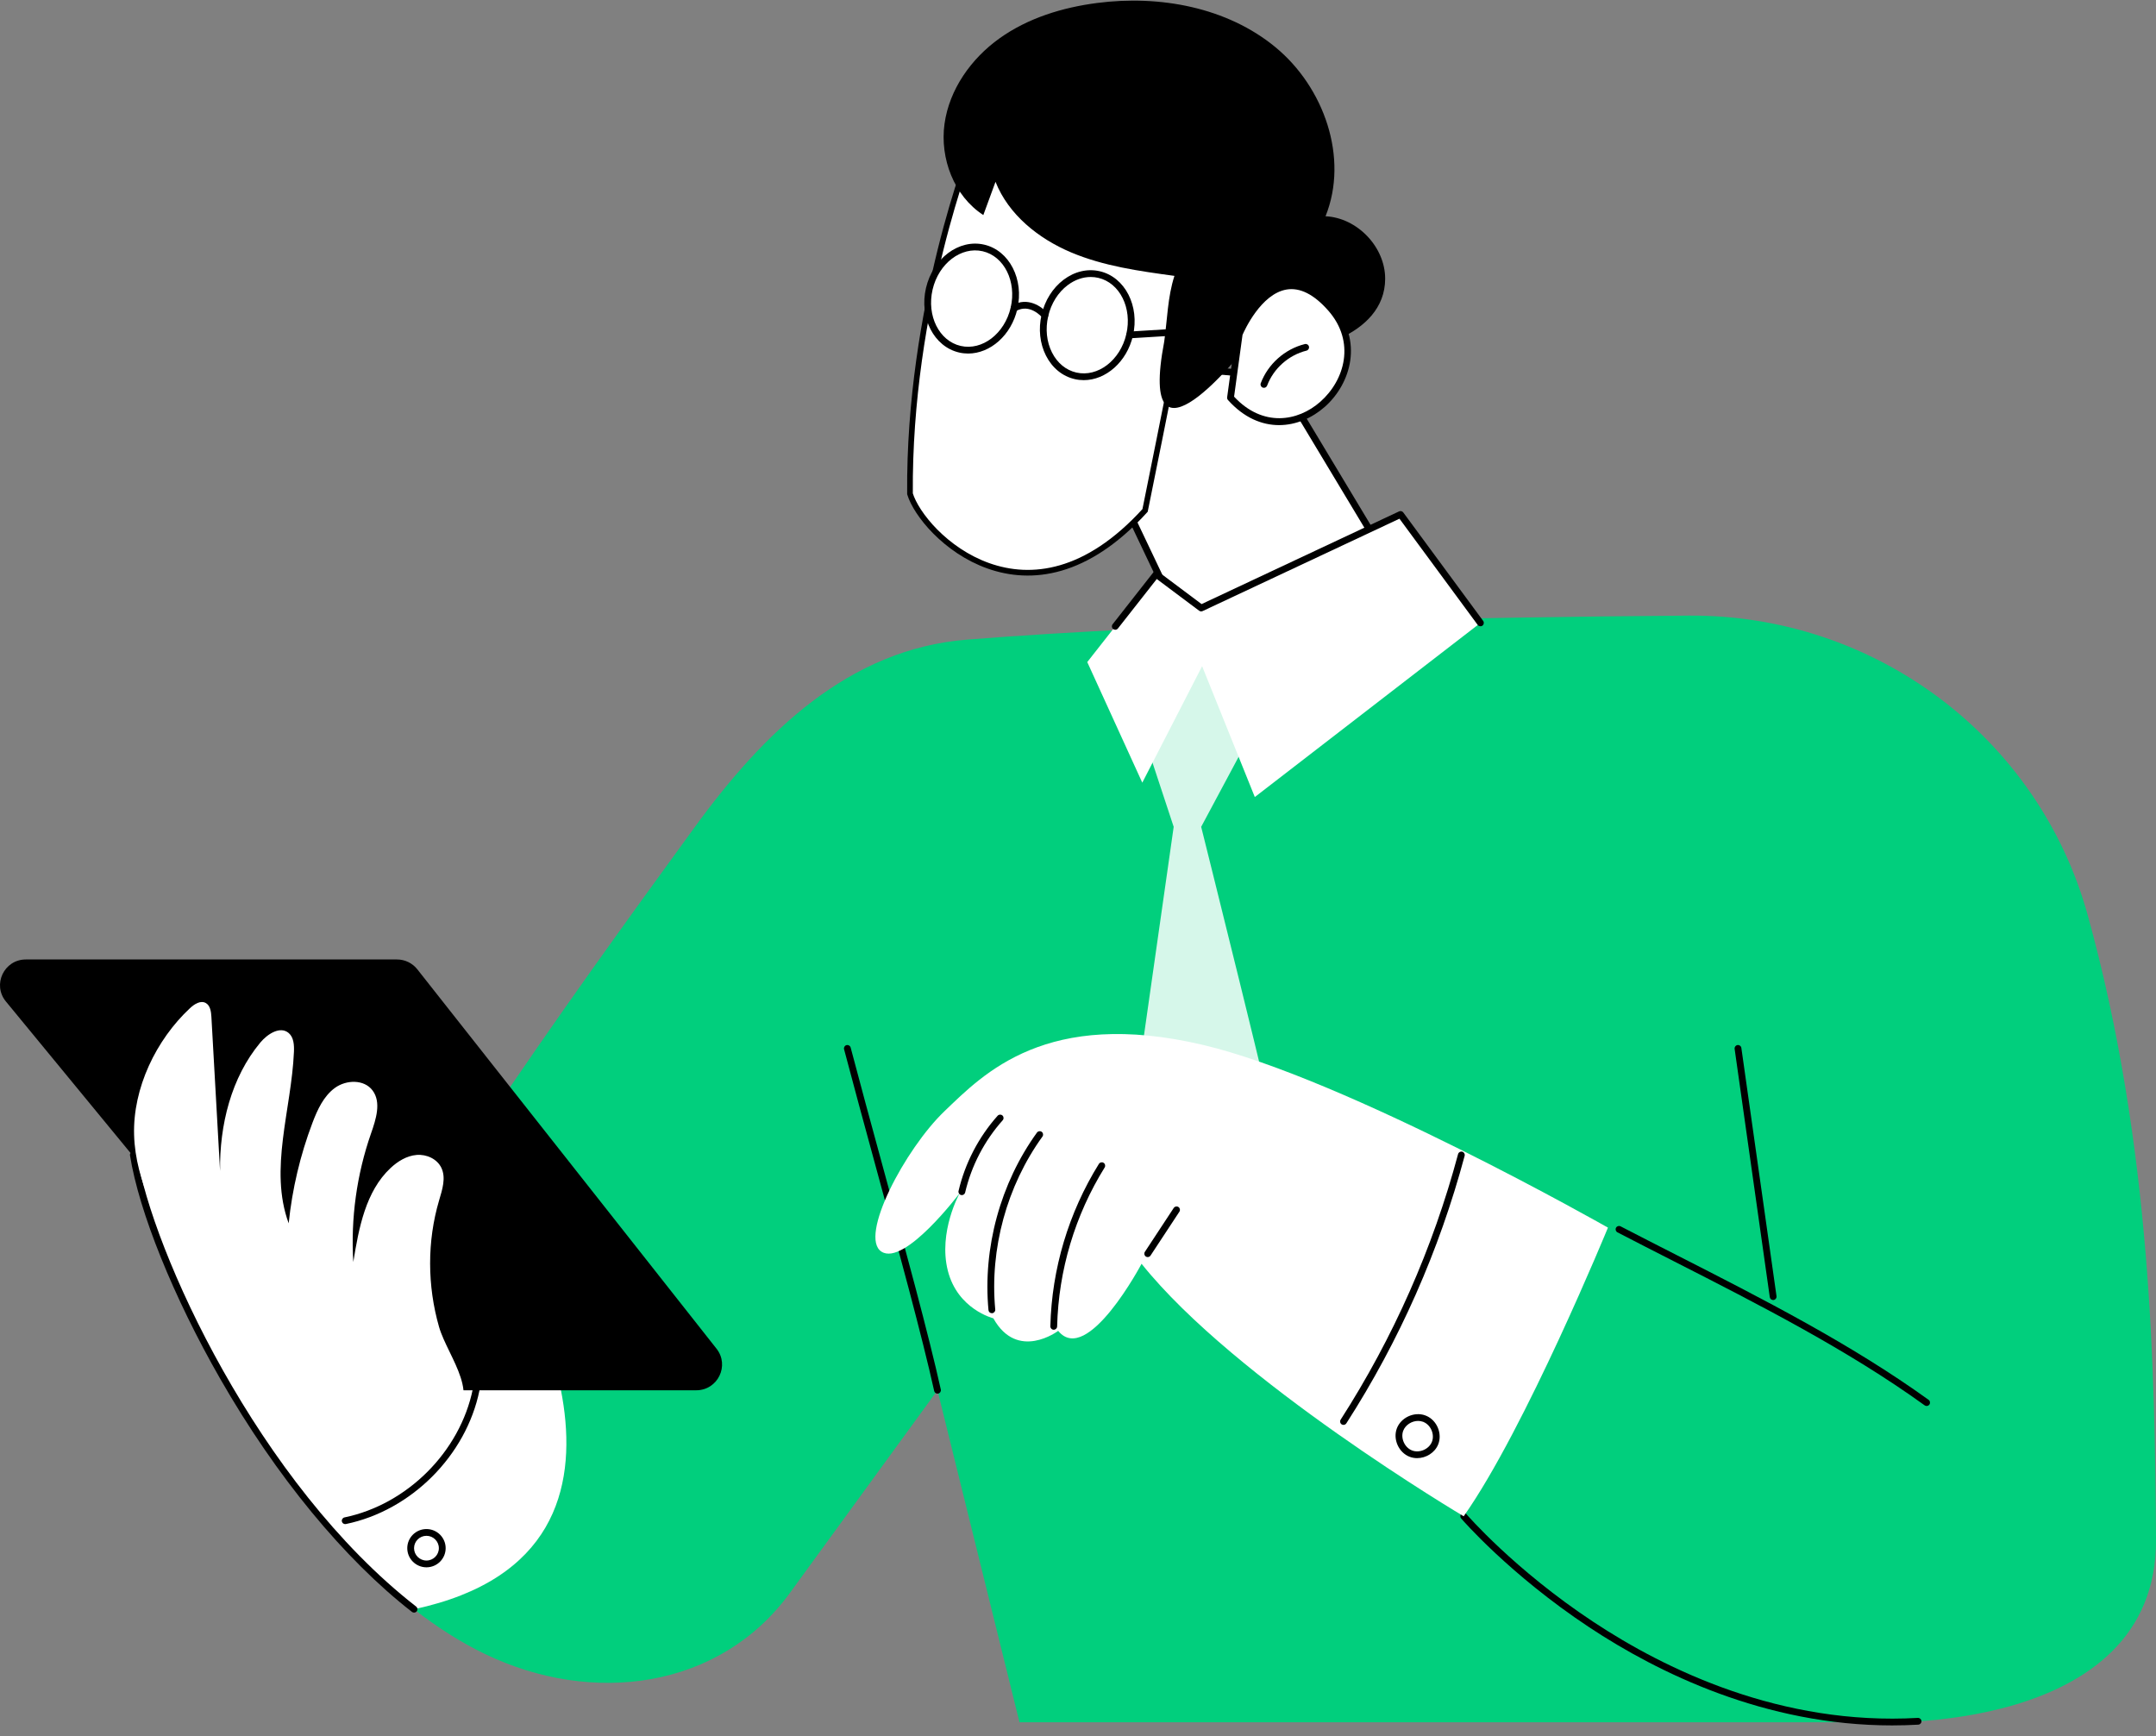 <svg width="190" height="153" viewBox="0 0 190 153" fill="none" xmlns="http://www.w3.org/2000/svg">
<rect x="0" y="0" width="190" height="153" fill="#808080" stroke="none"/>
<g clip-path="url(#clip0_9224_57815)">
<path d="M124.403 52.848L112.541 33.12L98.404 31.961L96.754 39.399L105.935 58.708L124.403 52.848Z" fill="white"/>
<path d="M105.937 59.015C105.824 59.015 105.718 58.951 105.667 58.845L96.486 39.536C96.457 39.477 96.45 39.409 96.464 39.344L98.115 31.906C98.147 31.76 98.283 31.66 98.431 31.673L112.568 32.833C112.664 32.84 112.751 32.894 112.8 32.976L124.661 52.704C124.709 52.782 124.717 52.878 124.685 52.963C124.652 53.048 124.583 53.114 124.496 53.142L106.028 59.001C105.998 59.011 105.967 59.015 105.937 59.015ZM97.071 39.373L106.096 58.354L123.954 52.687L112.366 33.414L98.643 32.289L97.071 39.373Z" fill="black"/>
<path d="M85.58 13.16L105.415 22.407L105.311 22.932L104.927 24.878C104.603 26.515 104.157 28.766 103.67 31.218C102.702 36.088 101.572 41.751 100.911 44.982C98.323 47.829 95.808 49.376 93.483 50.051C91.145 50.73 88.983 50.532 87.103 49.864C85.222 49.195 83.623 48.054 82.426 46.846C81.24 45.649 80.466 44.406 80.194 43.518C80.128 35.25 81.497 27.602 82.884 22.017C83.578 19.22 84.277 16.943 84.801 15.365C85.064 14.576 85.282 13.962 85.436 13.546C85.493 13.388 85.542 13.259 85.58 13.16Z" fill="white" stroke="black" stroke-width="0.5"/>
<path d="M122.069 24.57C122.077 21.772 119.618 19.193 116.814 19.058C118.88 13.919 116.686 7.694 112.406 4.164C108.127 0.634 102.196 -0.451 96.687 0.262C93.632 0.657 90.593 1.588 88.088 3.376C85.584 5.164 83.657 7.877 83.236 10.919C82.815 13.96 84.074 17.278 86.657 18.952C87.014 17.976 87.372 17 87.73 16.023C88.879 18.918 91.513 21.028 94.39 22.242C97.266 23.456 100.404 23.89 103.499 24.312C102.895 26.175 102.871 28.167 102.597 30.106C100.163 42.897 109.694 30.717 109.694 30.717C109.694 30.717 112.899 30.594 114.502 30.532C115.966 30.475 116.866 30.383 118.094 29.817C120.259 28.818 122.062 27.141 122.069 24.57Z" fill="black"/>
<path d="M109.204 29.442C109.204 29.442 112.394 21.626 117.277 27.181C122.161 32.736 113.87 41.116 108.438 35.059L109.204 29.442Z" fill="white"/>
<path d="M112.718 37.464C111.21 37.464 109.627 36.825 108.217 35.252C108.159 35.187 108.132 35.099 108.143 35.013L108.91 29.396C108.914 29.371 108.92 29.347 108.929 29.324C108.995 29.163 110.567 25.383 113.284 24.927C114.685 24.693 116.102 25.383 117.505 26.978C120.145 29.982 119.085 33.795 116.746 35.857C115.64 36.833 114.216 37.464 112.718 37.464ZM108.755 34.955C111.277 37.671 114.376 37.151 116.349 35.411C118.525 33.492 119.466 30.114 117.055 27.372C115.798 25.942 114.562 25.319 113.383 25.515C111.115 25.896 109.655 29.15 109.498 29.515L108.755 34.955Z" fill="black"/>
<path d="M111.385 34.177C111.35 34.177 111.315 34.17 111.28 34.158C111.125 34.1 111.047 33.928 111.105 33.774C111.742 32.081 113.23 30.759 114.99 30.322C115.15 30.281 115.313 30.379 115.353 30.539C115.392 30.699 115.295 30.861 115.134 30.901C113.563 31.291 112.234 32.472 111.666 33.983C111.621 34.103 111.506 34.177 111.385 34.177Z" fill="black"/>
<path d="M95.506 33.501C95.242 33.501 94.977 33.472 94.713 33.411C93.628 33.161 92.727 32.425 92.177 31.339C91.636 30.271 91.499 28.989 91.791 27.729C92.084 26.47 92.771 25.378 93.728 24.655C94.701 23.921 95.835 23.654 96.92 23.904C99.139 24.416 100.45 26.964 99.842 29.585C99.306 31.894 97.456 33.501 95.506 33.501ZM96.12 24.41C95.42 24.41 94.718 24.656 94.089 25.131C93.244 25.769 92.635 26.74 92.374 27.864C92.113 28.988 92.233 30.127 92.711 31.07C93.18 31.995 93.939 32.62 94.848 32.83C96.747 33.267 98.725 31.752 99.258 29.451C99.792 27.15 98.683 24.922 96.785 24.485C96.565 24.434 96.342 24.41 96.12 24.41Z" fill="black"/>
<path d="M81.896 25.451C81.324 27.916 82.532 30.299 84.594 30.774C86.656 31.25 88.791 29.637 89.363 27.172C89.935 24.707 88.727 22.324 86.665 21.849C84.603 21.373 82.468 22.986 81.896 25.451Z" fill="white"/>
<path d="M85.317 31.157C85.054 31.157 84.788 31.127 84.524 31.066C82.305 30.555 80.994 28.006 81.602 25.385C82.21 22.765 84.51 21.046 86.731 21.559C88.95 22.071 90.261 24.62 89.653 27.241C89.116 29.55 87.267 31.157 85.317 31.157ZM82.185 25.52C81.651 27.82 82.761 30.048 84.659 30.485C86.556 30.922 88.535 29.407 89.069 27.106C89.603 24.806 88.493 22.578 86.596 22.141C84.7 21.704 82.719 23.219 82.185 25.52Z" fill="black"/>
<path d="M92.082 28.094C91.995 28.094 91.91 28.058 91.851 27.986C91.807 27.934 90.751 26.698 89.514 27.426C89.371 27.51 89.188 27.463 89.104 27.321C89.02 27.179 89.067 26.996 89.21 26.912C90.554 26.122 91.826 27.02 92.312 27.606C92.417 27.733 92.399 27.921 92.272 28.026C92.216 28.072 92.148 28.094 92.082 28.094Z" fill="black"/>
<path d="M99.549 29.815C99.392 29.815 99.26 29.694 99.251 29.535C99.24 29.371 99.366 29.23 99.531 29.22L109.187 28.625C109.35 28.616 109.494 28.74 109.504 28.905C109.514 29.069 109.389 29.211 109.224 29.221L99.568 29.815C99.562 29.815 99.555 29.815 99.549 29.815Z" fill="black"/>
<path d="M44.465 109.808L42.436 99.523C49.026 89.68 55.494 80.77 61.197 72.929C67.324 64.504 74.813 57.197 85.221 56.368C103.887 54.881 129.827 54.394 148.801 54.251C165.16 54.128 179.638 64.929 183.982 80.647C189.652 101.157 189.891 121.049 189.998 135.651C190.126 153.039 165.022 151.777 165.022 151.777H89.843L82.616 122.52L69.615 140.373C63.428 148.869 52.214 150.332 42.733 145.759C40.584 144.723 38.498 143.384 36.488 141.821C43.362 125.275 44.465 109.808 44.465 109.808Z" fill="#01CF7D"/>
<path d="M11.754 101.773L34.553 111.703C37.174 107.495 39.815 103.434 42.438 99.516L44.467 109.801C44.467 109.801 60.983 136.603 36.49 141.814C23.134 131.421 13.216 110.982 11.754 101.773Z" fill="white"/>
<path d="M36.488 142.114C36.424 142.114 36.359 142.093 36.304 142.051C30.337 137.407 24.333 130.109 19.401 121.5C15.288 114.323 12.245 106.783 11.457 101.822C11.431 101.659 11.542 101.506 11.706 101.48C11.869 101.454 12.022 101.566 12.048 101.728C13.393 110.202 22.773 130.765 36.673 141.581C36.803 141.682 36.826 141.869 36.724 141.999C36.665 142.075 36.577 142.114 36.488 142.114Z" fill="black"/>
<path d="M169.786 123.904C169.725 123.904 169.664 123.885 169.611 123.847C162.822 118.953 155.026 114.98 147.486 111.138C145.857 110.308 144.172 109.449 142.54 108.602C142.393 108.526 142.337 108.346 142.413 108.2C142.489 108.054 142.669 107.997 142.816 108.073C144.447 108.919 146.13 109.777 147.759 110.607C155.319 114.459 163.136 118.443 169.961 123.364C170.095 123.461 170.125 123.647 170.029 123.78C169.97 123.861 169.879 123.904 169.786 123.904Z" fill="black"/>
<path d="M156.26 114.567C156.113 114.567 155.985 114.459 155.964 114.31L152.866 92.434C152.843 92.271 152.957 92.12 153.121 92.097C153.286 92.074 153.436 92.187 153.459 92.35L156.557 114.227C156.58 114.39 156.466 114.541 156.302 114.564C156.288 114.566 156.274 114.567 156.26 114.567Z" fill="black"/>
<path d="M82.618 122.817C82.481 122.817 82.357 122.722 82.326 122.583C81.278 117.84 79.186 110.171 77.162 102.755C76.153 99.056 75.2 95.563 74.385 92.468C74.343 92.308 74.438 92.145 74.598 92.104C74.758 92.062 74.922 92.157 74.964 92.316C75.778 95.409 76.731 98.901 77.74 102.598C79.765 110.022 81.86 117.698 82.91 122.455C82.946 122.615 82.844 122.775 82.682 122.81C82.661 122.815 82.639 122.817 82.618 122.817Z" fill="black"/>
<path d="M166.74 152.055C155.555 152.055 146.137 147.433 140.053 143.407C133.02 138.751 128.804 133.861 128.763 133.812C128.656 133.687 128.671 133.498 128.797 133.391C128.922 133.285 129.111 133.299 129.218 133.425C129.26 133.473 133.431 138.311 140.4 142.92C146.818 147.166 156.993 152.084 169.015 151.393C169.18 151.386 169.321 151.509 169.331 151.674C169.34 151.838 169.214 151.979 169.049 151.989C168.272 152.033 167.501 152.055 166.74 152.055Z" fill="black"/>
<path d="M30.42 134.314C30.281 134.314 30.157 134.218 30.127 134.077C30.094 133.915 30.198 133.758 30.36 133.724C35.892 132.58 40.542 127.928 41.667 122.411C41.7 122.249 41.859 122.145 42.02 122.178C42.182 122.211 42.287 122.368 42.254 122.53C41.082 128.274 36.241 133.118 30.481 134.308C30.461 134.312 30.44 134.314 30.42 134.314Z" fill="black"/>
<path d="M37.582 138.122C36.649 138.122 35.891 137.365 35.891 136.436C35.891 135.506 36.649 134.75 37.582 134.75C38.515 134.75 39.274 135.506 39.274 136.436C39.274 137.365 38.515 138.122 37.582 138.122ZM37.582 135.346C36.98 135.346 36.489 135.835 36.489 136.436C36.489 137.036 36.98 137.525 37.582 137.525C38.185 137.525 38.675 137.036 38.675 136.436C38.675 135.835 38.185 135.346 37.582 135.346Z" fill="black"/>
<path d="M105.414 55.195L110.344 64.476L105.855 72.866C105.855 72.866 112.712 100.32 112.469 100.134C112.227 99.949 99.547 100.135 99.547 100.135L103.432 72.866L100.663 64.476L105.414 55.195Z" fill="#D6F7EA"/>
<path d="M123.427 45.336L105.859 53.581L101.889 50.609L95.816 58.346L100.666 68.974L105.938 58.709L110.582 70.24L130.467 54.893L123.427 45.336Z" fill="white"/>
<path d="M98.283 55.499C98.219 55.499 98.154 55.478 98.099 55.436C97.969 55.334 97.946 55.147 98.048 55.017L101.651 50.427C101.752 50.299 101.936 50.275 102.067 50.372L105.891 53.236L123.297 45.067C123.426 45.007 123.581 45.046 123.665 45.161L130.705 54.718C130.803 54.851 130.774 55.037 130.641 55.135C130.507 55.232 130.32 55.203 130.223 55.071L123.329 45.712L105.983 53.852C105.882 53.899 105.765 53.887 105.676 53.82L101.942 51.025L98.519 55.384C98.46 55.46 98.372 55.499 98.283 55.499Z" fill="black"/>
<path d="M141.703 108.187C141.703 108.187 134.422 125.92 128.989 133.624C128.989 133.624 108.819 121.667 100.602 111.372C100.602 111.372 95.814 120.428 93.254 117.285C93.254 117.285 89.665 119.993 87.539 116.177C87.539 116.177 84.392 115.397 83.528 111.978C82.664 108.559 84.576 105.144 84.576 105.144C84.576 105.144 79.719 111.606 77.685 110.306C75.65 109.006 79.774 101.24 83.227 97.933C86.681 94.626 92.203 88.832 106.012 92.084C118.63 95.055 141.703 108.187 141.703 108.187Z" fill="white"/>
<path d="M92.862 117.185C92.859 117.185 92.857 117.185 92.855 117.185C92.689 117.181 92.558 117.044 92.563 116.88C92.689 111.821 94.168 106.873 96.841 102.571C96.928 102.431 97.113 102.388 97.253 102.474C97.394 102.561 97.437 102.745 97.35 102.885C94.733 107.098 93.284 111.942 93.161 116.895C93.157 117.057 93.024 117.185 92.862 117.185Z" fill="black"/>
<path d="M87.409 115.728C87.256 115.728 87.126 115.612 87.111 115.458C86.601 109.98 88.157 104.277 91.382 99.812C91.479 99.678 91.666 99.647 91.8 99.744C91.934 99.84 91.965 100.026 91.868 100.16C88.727 104.51 87.21 110.066 87.707 115.403C87.722 115.567 87.601 115.712 87.437 115.727C87.427 115.728 87.418 115.728 87.409 115.728Z" fill="black"/>
<path d="M84.764 105.321C84.742 105.321 84.719 105.319 84.696 105.313C84.535 105.276 84.435 105.116 84.473 104.955C85.048 102.503 86.239 100.211 87.917 98.327C88.027 98.204 88.216 98.193 88.339 98.302C88.463 98.411 88.474 98.6 88.365 98.723C86.752 100.533 85.608 102.735 85.055 105.091C85.023 105.229 84.9 105.321 84.764 105.321Z" fill="black"/>
<path d="M101.143 110.783C101.087 110.783 101.03 110.767 100.979 110.734C100.841 110.644 100.802 110.459 100.893 110.321L103.435 106.455C103.526 106.317 103.712 106.279 103.85 106.369C103.988 106.459 104.026 106.644 103.936 106.782L101.393 110.648C101.336 110.735 101.24 110.783 101.143 110.783Z" fill="black"/>
<path d="M118.397 125.571C118.341 125.571 118.286 125.556 118.236 125.524C118.096 125.435 118.056 125.251 118.145 125.112C122.791 117.878 126.273 110.003 128.495 101.706C128.537 101.546 128.704 101.452 128.861 101.494C129.02 101.537 129.115 101.7 129.073 101.859C126.836 110.216 123.328 118.147 118.649 125.433C118.592 125.522 118.495 125.571 118.397 125.571Z" fill="black"/>
<path d="M124.885 128.501C124.66 128.501 124.434 128.462 124.22 128.379C123.264 128.008 122.739 126.841 123.098 125.883C123.456 124.924 124.621 124.386 125.586 124.729C125.604 124.735 125.621 124.743 125.637 124.752C125.655 124.756 125.673 124.762 125.691 124.77C126.636 125.168 127.126 126.349 126.74 127.297C126.441 128.032 125.664 128.501 124.885 128.501ZM124.972 125.221C124.418 125.221 123.854 125.57 123.658 126.092C123.414 126.745 123.785 127.57 124.437 127.823C125.089 128.076 125.923 127.718 126.186 127.072C126.449 126.426 126.102 125.591 125.458 125.319C125.446 125.314 125.434 125.308 125.423 125.301C125.41 125.299 125.397 125.295 125.385 125.291C125.252 125.244 125.112 125.221 124.972 125.221Z" fill="black"/>
<path d="M2.277 84.555H34.988C35.685 84.555 36.344 84.874 36.775 85.42L63.144 118.856C64.316 120.342 63.254 122.521 61.357 122.521H29.778C29.097 122.521 28.452 122.216 28.021 121.691L0.519 88.256C-0.697 86.777 0.359 84.555 2.277 84.555Z" fill="black"/>
<path d="M16.739 88.85C17.124 88.49 17.671 88.138 18.131 88.39C18.53 88.609 18.604 89.152 18.63 89.614C18.884 94.141 19.139 98.668 19.394 103.195C19.34 99.147 20.372 94.958 22.944 91.873C23.577 91.114 24.695 90.398 25.444 91.039C25.894 91.426 25.929 92.11 25.903 92.71C25.683 97.792 23.688 103.044 25.44 107.807C25.752 104.78 26.459 101.794 27.534 98.954C27.975 97.791 28.521 96.595 29.518 95.871C30.515 95.148 32.084 95.105 32.83 96.094C33.621 97.144 33.132 98.641 32.697 99.888C31.435 103.505 30.9 107.384 31.135 111.216C31.619 108.222 32.222 104.994 34.412 102.94C35.054 102.338 35.846 101.854 36.715 101.781C37.584 101.708 38.526 102.126 38.902 102.928C39.316 103.81 38.974 104.845 38.697 105.782C37.63 109.392 37.654 113.315 38.69 116.929C39.468 119.639 42.798 123.287 39.275 125.403C38.066 126.129 36.574 126.186 35.184 125.982C31.26 125.409 27.848 122.993 24.781 120.432C21.649 117.817 18.675 114.947 16.39 111.54C14.105 108.132 11.933 104.143 11.817 100.017C11.701 95.891 13.755 91.639 16.739 88.85Z" fill="white"/>
</g>
<defs>
<clipPath id="clip0_9224_57815">
<rect width="190" height="152" fill="white" transform="translate(0 0.055)"/>
</clipPath>
</defs>
</svg>
